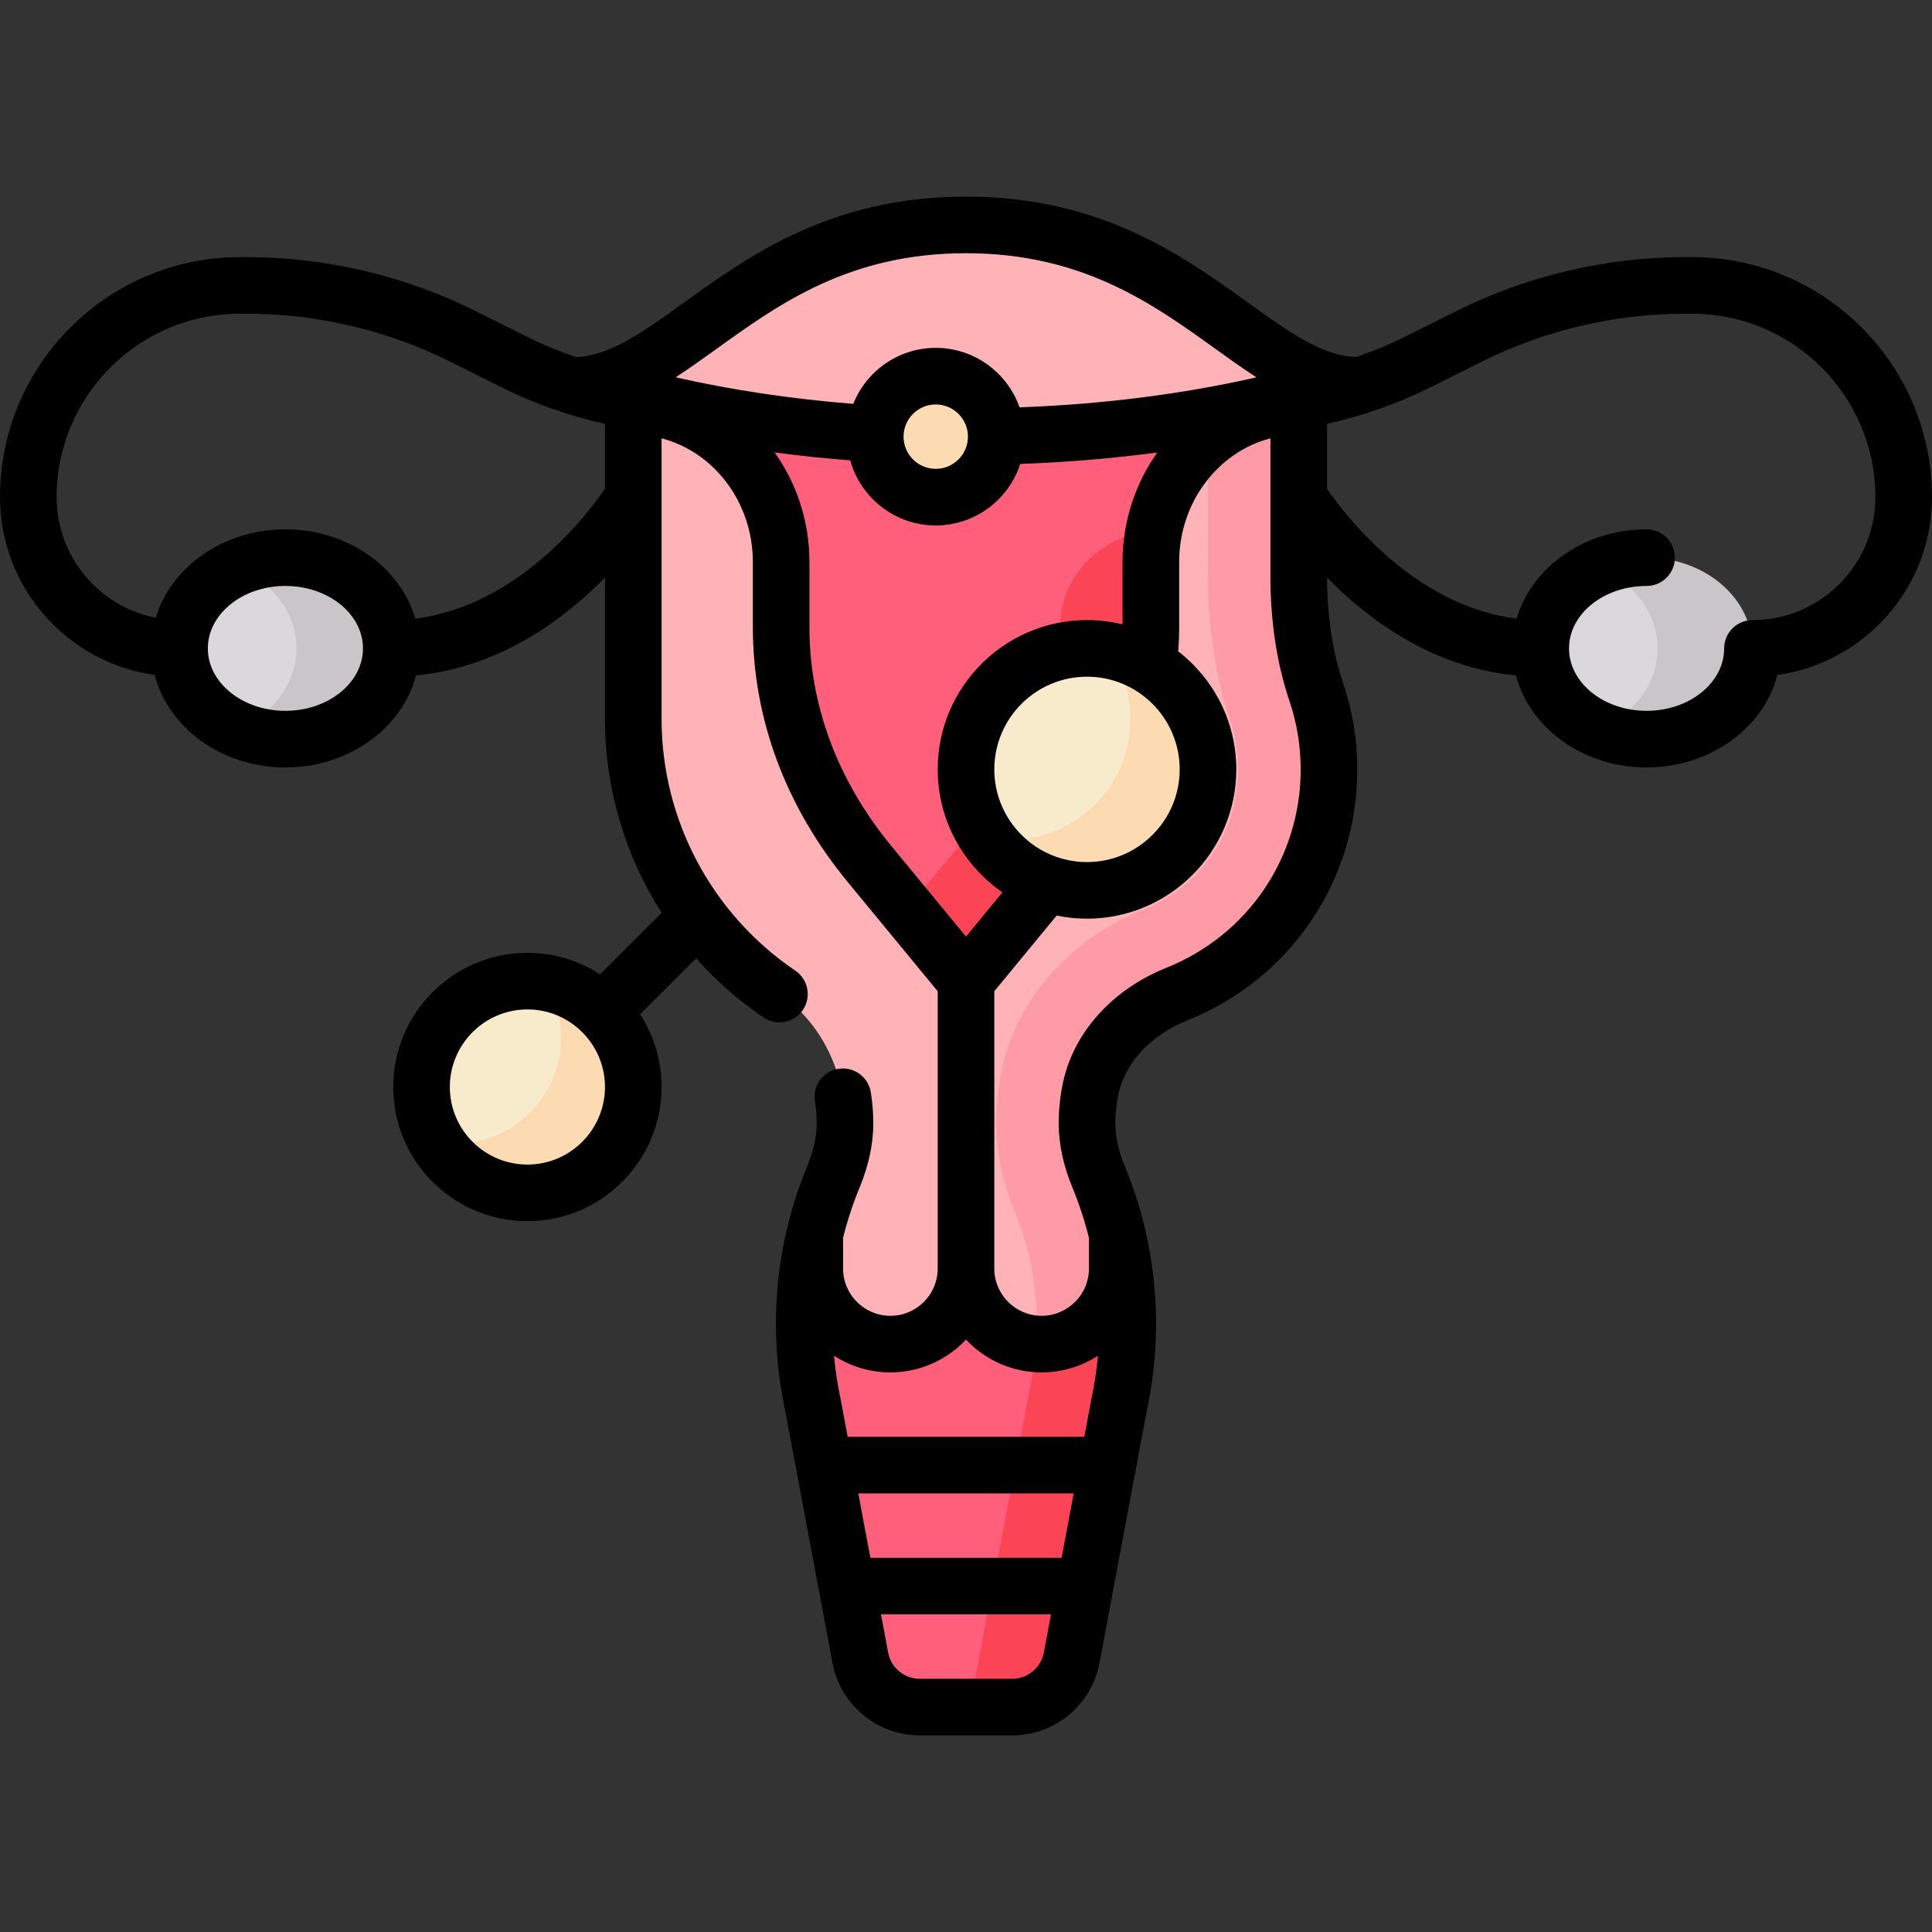<svg id="Capa_1" enable-background="new 0 0 512 512" height="512" viewBox="0 0 512 512" width="512" xmlns="http://www.w3.org/2000/svg"><rect x="0" y="0" width="512" height="512" fill="#333333" stroke="none"/><g><g><circle cx="139.766" cy="288.065" fill="#f8ebcc" r="28.056"/><g><path d="m344.177 152.716v-45.014h-.001l16.032-5.532c-28.42 0-47.368-42.564-104.21-42.564-56.841 0-75.789 42.564-104.21 42.564l16.032 5.532h.001v82.808c0 30.361 15.369 57.088 38.736 72.928 11.208 7.598 17.377 20.732 17.377 34.273v.004c0 4.878-1.208 9.629-3.069 14.138-7.861 19.058-9.796 40.111-5.452 60.381l12.581 67.084c1.422 7.583 8.043 13.077 15.758 13.077h24.494c7.715 0 14.336-5.494 15.758-13.077l12.581-67.084c4.344-20.271 2.409-41.323-5.452-60.381-1.86-4.51-3.069-9.26-3.069-14.138v-.004c0-3.146.334-6.271.986-9.309 2.519-11.727 11.727-20.516 22.86-24.978 23.606-9.461 40.282-32.541 40.282-59.527 0-7.164-1.183-14.049-3.356-20.479-3.333-9.866-4.659-20.291-4.659-30.702z" fill="#ffb3b7"/><path d="m348.837 183.415c-3.335-9.863-4.66-20.288-4.66-30.7v-41.005l-24.048 4.009v36.996c0 13.856 1.996 26.78 5.926 38.413 1.386 4.094 2.09 8.392 2.09 12.768 0 16.471-9.879 31.078-25.184 37.208-19.422 7.781-33.411 23.571-37.427 42.265-1.01 4.713-1.519 9.543-1.519 14.349 0 7.617 1.644 15.469 4.885 23.305 6.051 14.678 7.499 30.648 4.055 46.782l-15.038 80.161c-.28 1.489-.376 2.968-.378 4.43h10.707c7.715 0 14.336-5.494 15.757-13.077l12.581-67.084c4.344-20.271 2.409-41.323-5.452-60.381-1.859-4.51-3.069-9.26-3.069-14.138v-.004c0-3.146.335-6.271.986-9.309 2.52-11.727 11.727-20.516 22.86-24.978 23.606-9.461 40.282-32.541 40.282-59.527.003-7.168-1.181-14.053-3.354-20.483z" fill="#ff9ba6"/><path d="m296.316 328.439-.236.068v6.245c0 11.231-9.171 21.651-20.4 21.446-.108-.002-.214-.008-.321-.008-16.676 0-19.359-17.53-19.359-24.036 0 6.506-2.683 24.036-19.359 24.036-.107 0-.213.006-.321.008-11.23.205-20.4-10.216-20.4-21.446v-6.245l-.236-.068c-3.215 14.321-3.385 29.254-.269 43.795l12.581 67.084c1.422 7.583 8.043 13.077 15.757 13.077h24.495c7.715 0 14.336-5.494 15.757-13.077l12.581-67.084c3.115-14.541 2.946-29.474-.27-43.795z" fill="#ff5f7a"/><path d="m256 115.718c-31.942 0-61.983-3.888-88.177-10.724v2.708c21.644 0 39.19 18.472 39.19 41.258v17.288c0 22.347 8.154 44.186 23.418 62.717l25.569 31.043 25.569-31.043c15.264-18.532 23.418-40.37 23.418-62.717v-17.288c0-22.786 17.546-41.258 39.19-41.258v-2.708c-26.194 6.836-56.235 10.724-88.177 10.724z" fill="#ff5f7a"/><ellipse cx="75.637" cy="171.831" fill="#dbd8db" rx="28.056" ry="24.048"/><path d="m296.081 328.507v6.245c0 11.231-9.171 21.651-20.4 21.446-.108-.002-.214-.008-.321-.008-.284 0-.49-.094-.767-.105-.262 3.886-.798 7.797-1.636 11.718l-15.975 84.592h11.267c7.715 0 14.336-5.494 15.757-13.077l12.581-67.084c3.116-14.541 2.946-29.474-.269-43.795z" fill="#fb4455"/><path d="m75.637 147.782c-4.543 0-8.772 1.013-12.568 2.656 9.151 3.961 15.488 12.005 15.488 21.392s-6.337 17.431-15.488 21.392c3.797 1.643 8.025 2.656 12.568 2.656 15.495 0 28.056-10.767 28.056-24.048.001-13.281-12.561-24.048-28.056-24.048z" fill="#c9c5c9"/><path d="m464.419 171.831c0 13.282-12.561 24.048-28.056 24.048s-28.056-10.767-28.056-24.048 12.561-24.048 28.056-24.048z" fill="#dbd8db"/><path d="m436.363 147.783c-4.543 0-8.772 1.013-12.568 2.656 9.151 3.961 15.488 12.005 15.488 21.392s-6.337 17.431-15.488 21.392c3.797 1.643 8.025 2.656 12.568 2.656 15.495 0 28.056-10.767 28.056-24.048s-12.561-24.048-28.056-24.048z" fill="#c9c5c9"/><path d="m304.402 141.09c-13.159.963-23.461 12.016-23.461 25.16 0 16.784-6.2 33.184-17.935 47.431l-22.749 27.215 15.743 19.112 25.569-31.043c15.264-18.532 23.418-40.37 23.418-62.717v-17.288c0-2.73.282-5.388.763-7.97z" fill="#fb4455"/></g><circle cx="288.065" cy="203.895" fill="#f8ebcc" r="32.065"/><g fill="#fcdbb2"><circle cx="247.984" cy="115.717" r="16.032"/><path d="m144.512 260.487c2.587 4.247 4.159 9.184 4.159 14.52 0 15.495-12.56 28.056-28.056 28.056-1.626 0-3.196-.213-4.746-.479 4.924 8.085 13.739 13.537 23.898 13.537 15.495 0 28.056-12.561 28.056-28.056 0-13.87-10.087-25.314-23.311-27.578z"/><path d="m293.955 172.424c3.529 5.151 5.607 11.372 5.607 18.087 0 17.709-14.355 32.065-32.065 32.065-2.018 0-3.977-.237-5.891-.593 5.777 8.433 15.464 13.978 26.458 13.978 17.709 0 32.065-14.356 32.065-32.065 0-15.692-11.286-28.7-26.174-31.472z"/></g></g><path d="m448.387 68.137h-1.787c-20.966 0-41.96 4.956-60.713 14.333l-13.352 6.675c-4.274 2.137-8.682 3.959-13.188 5.488-9.039-.377-17.695-6.588-28.563-14.41-17.406-12.527-39.069-28.118-74.784-28.118s-57.377 15.591-74.784 28.118c-10.868 7.823-19.525 14.034-28.564 14.41-4.506-1.529-8.914-3.351-13.188-5.488l-13.352-6.676c-18.752-9.376-39.746-14.332-60.712-14.332h-1.787c-35.076 0-63.613 28.537-63.613 63.613 0 23.996 17.859 43.889 40.982 47.113 3.613 14.021 17.774 24.516 34.655 24.516 16.823 0 30.943-10.423 34.617-24.37 22.165-2.147 39.172-14.826 50.069-25.941v37.442c0 18.486 5.347 36.244 15.014 51.379l-16.311 16.311c-5.555-3.594-12.165-5.691-19.259-5.691-19.606 0-35.557 15.951-35.557 35.557s15.951 35.556 35.557 35.556 35.557-15.95 35.557-35.556c0-7.094-2.097-13.704-5.691-19.259l14.837-14.837c5.225 5.875 11.211 11.154 17.882 15.677 1.29.874 2.753 1.293 4.202 1.293 2.403 0 4.765-1.153 6.215-3.292 2.324-3.429 1.429-8.092-2-10.417-22.194-15.046-35.444-39.988-35.444-66.72v-74.344c13.865 3.599 24.19 16.933 24.19 32.795v17.288c0 24.19 8.689 47.526 25.129 67.485l23.858 28.966v73.462c0 6.915-5.625 12.541-12.541 12.541-6.915 0-12.54-5.625-12.54-12.541v-8.116c1.124-4.517 2.582-8.972 4.38-13.333 2.413-5.848 3.636-11.567 3.636-17.002 0-2.757-.222-5.534-.659-8.25-.658-4.09-4.508-6.876-8.596-6.214-4.09.658-6.872 4.506-6.214 8.596.311 1.932.468 3.906.468 5.873 0 3.508-.818 7.197-2.502 11.278-8.486 20.576-10.516 42.953-5.872 64.718l12.563 66.99c2.085 11.122 11.813 19.195 23.129 19.195h24.493c11.316 0 21.043-8.073 23.129-19.195l12.564-66.992c4.644-21.765 2.613-44.14-5.873-64.715-1.684-4.082-2.502-7.771-2.502-11.283 0-2.603.275-5.205.819-7.734 1.804-8.394 8.651-15.718 18.318-19.592 27.332-10.954 44.992-37.052 44.992-66.489 0-7.82-1.262-15.518-3.751-22.881-2.797-8.273-4.225-17.674-4.258-27.94 10.897 11.114 27.901 23.787 50.062 25.934 3.673 13.948 17.794 24.37 34.617 24.37 16.879 0 31.048-10.488 34.664-24.505 23.118-3.229 40.972-23.132 40.972-47.126 0-35.076-28.537-63.613-63.613-63.613zm-308.621 240.484c-11.335 0-20.557-9.222-20.557-20.556 0-11.335 9.222-20.557 20.557-20.557s20.557 9.222 20.557 20.557c0 11.334-9.222 20.556-20.557 20.556zm50.213-216.223c16.472-11.856 35.143-25.293 66.021-25.293 30.879 0 49.549 13.438 66.021 25.293 3.682 2.65 7.304 5.251 10.95 7.604-19.752 4.472-40.807 7.139-62.779 7.95-3.216-9.17-11.955-15.766-22.209-15.766-9.906 0-18.396 6.156-21.861 14.84-16.359-1.3-32.128-3.659-47.073-7.038 3.639-2.349 7.255-4.945 10.93-7.59zm66.537 23.32c0 4.705-3.828 8.532-8.532 8.532s-8.532-3.828-8.532-8.532 3.828-8.532 8.532-8.532 8.532 3.827 8.532 8.532zm-180.879 72.661c-11.335 0-20.557-7.423-20.557-16.548s9.222-16.548 20.557-16.548c11.334 0 20.556 7.423 20.556 16.548s-9.221 16.548-20.556 16.548zm34.428-24.446c-3.961-13.587-17.895-23.651-34.428-23.651-16.443 0-30.31 9.957-34.358 23.431-14.959-2.943-26.279-16.154-26.279-31.963 0-26.805 21.808-48.613 48.613-48.613h1.787c18.649 0 37.324 4.409 54.005 12.749l13.352 6.676c8.77 4.384 18.02 7.646 27.566 9.767v17.189c-4.501 6.596-22.879 31.01-50.258 34.415zm104.448 2.315v-17.288c0-10.88-3.432-20.937-9.222-29.058 6.57.877 13.252 1.572 20.021 2.103 2.758 9.932 11.875 17.245 22.672 17.245 10.452 0 19.329-6.851 22.389-16.297 12.398-.447 24.529-1.461 36.326-3.037-5.784 8.118-9.212 18.17-9.212 29.043v16.513c-3.022-.741-6.176-1.143-9.423-1.143-21.816 0-39.564 17.749-39.564 39.564 0 13.504 6.805 25.444 17.161 32.586l-9.661 11.732-19.78-24.014c-14.201-17.242-21.707-37.28-21.707-57.949zm48.987 37.647c0-13.545 11.02-24.564 24.564-24.564s24.564 11.02 24.564 24.564-11.02 24.564-24.564 24.564-24.564-11.019-24.564-24.564zm-27.541 159.807c7.892 0 15.015-3.342 20.041-8.679 5.026 5.337 12.148 8.679 20.041 8.679 5.501 0 10.626-1.627 14.931-4.417-.345 3.803-.91 7.601-1.72 11.378-.014.062-.026.125-.038.189l-1.859 9.915h-62.709l-1.859-9.915c-.012-.063-.024-.126-.038-.189-.809-3.777-1.375-7.575-1.72-11.378 4.304 2.789 9.429 4.417 14.93 4.417zm-8.5 32.064h57.083l-3.2 17.064h-50.682zm40.788 49.129h-24.493c-4.103 0-7.63-2.927-8.386-6.959l-1.895-10.105h45.056l-1.895 10.105c-.757 4.032-4.284 6.959-8.387 6.959zm40.875-188.434c-14.306 5.733-24.55 17.084-27.403 30.364-.766 3.562-1.154 7.225-1.154 10.89 0 5.431 1.223 11.15 3.635 16.998 1.799 4.361 3.256 8.816 4.38 13.333v8.116c0 6.915-5.625 12.541-12.54 12.541s-12.541-5.625-12.541-12.541v-73.462l16.525-20.062c2.597.538 5.286.823 8.04.823 21.816 0 39.564-17.749 39.564-39.564 0-12.709-6.03-24.03-15.372-31.273.136-2.126.23-4.258.23-6.375v-17.289c0-15.862 10.325-29.196 24.19-32.795v36.551c0 12.043 1.701 23.18 5.054 33.103 1.965 5.812 2.961 11.894 2.961 18.077.002 23.271-13.961 43.904-35.569 52.565zm155.297-92.13c-4.142 0-7.5 3.358-7.5 7.5 0 9.125-9.222 16.548-20.557 16.548-11.334 0-20.556-7.423-20.556-16.548s9.222-16.548 20.556-16.548c4.142 0 7.5-3.358 7.5-7.5s-3.358-7.5-7.5-7.5c-16.533 0-30.466 10.064-34.428 23.651-27.389-3.407-45.77-27.836-50.258-34.413v-17.191c9.546-2.121 18.797-5.383 27.566-9.767l13.352-6.676c16.681-8.34 35.355-12.749 54.005-12.749h1.787c26.805 0 48.613 21.808 48.613 48.613.001 17.964-14.615 32.58-32.58 32.58z"/></g></svg>